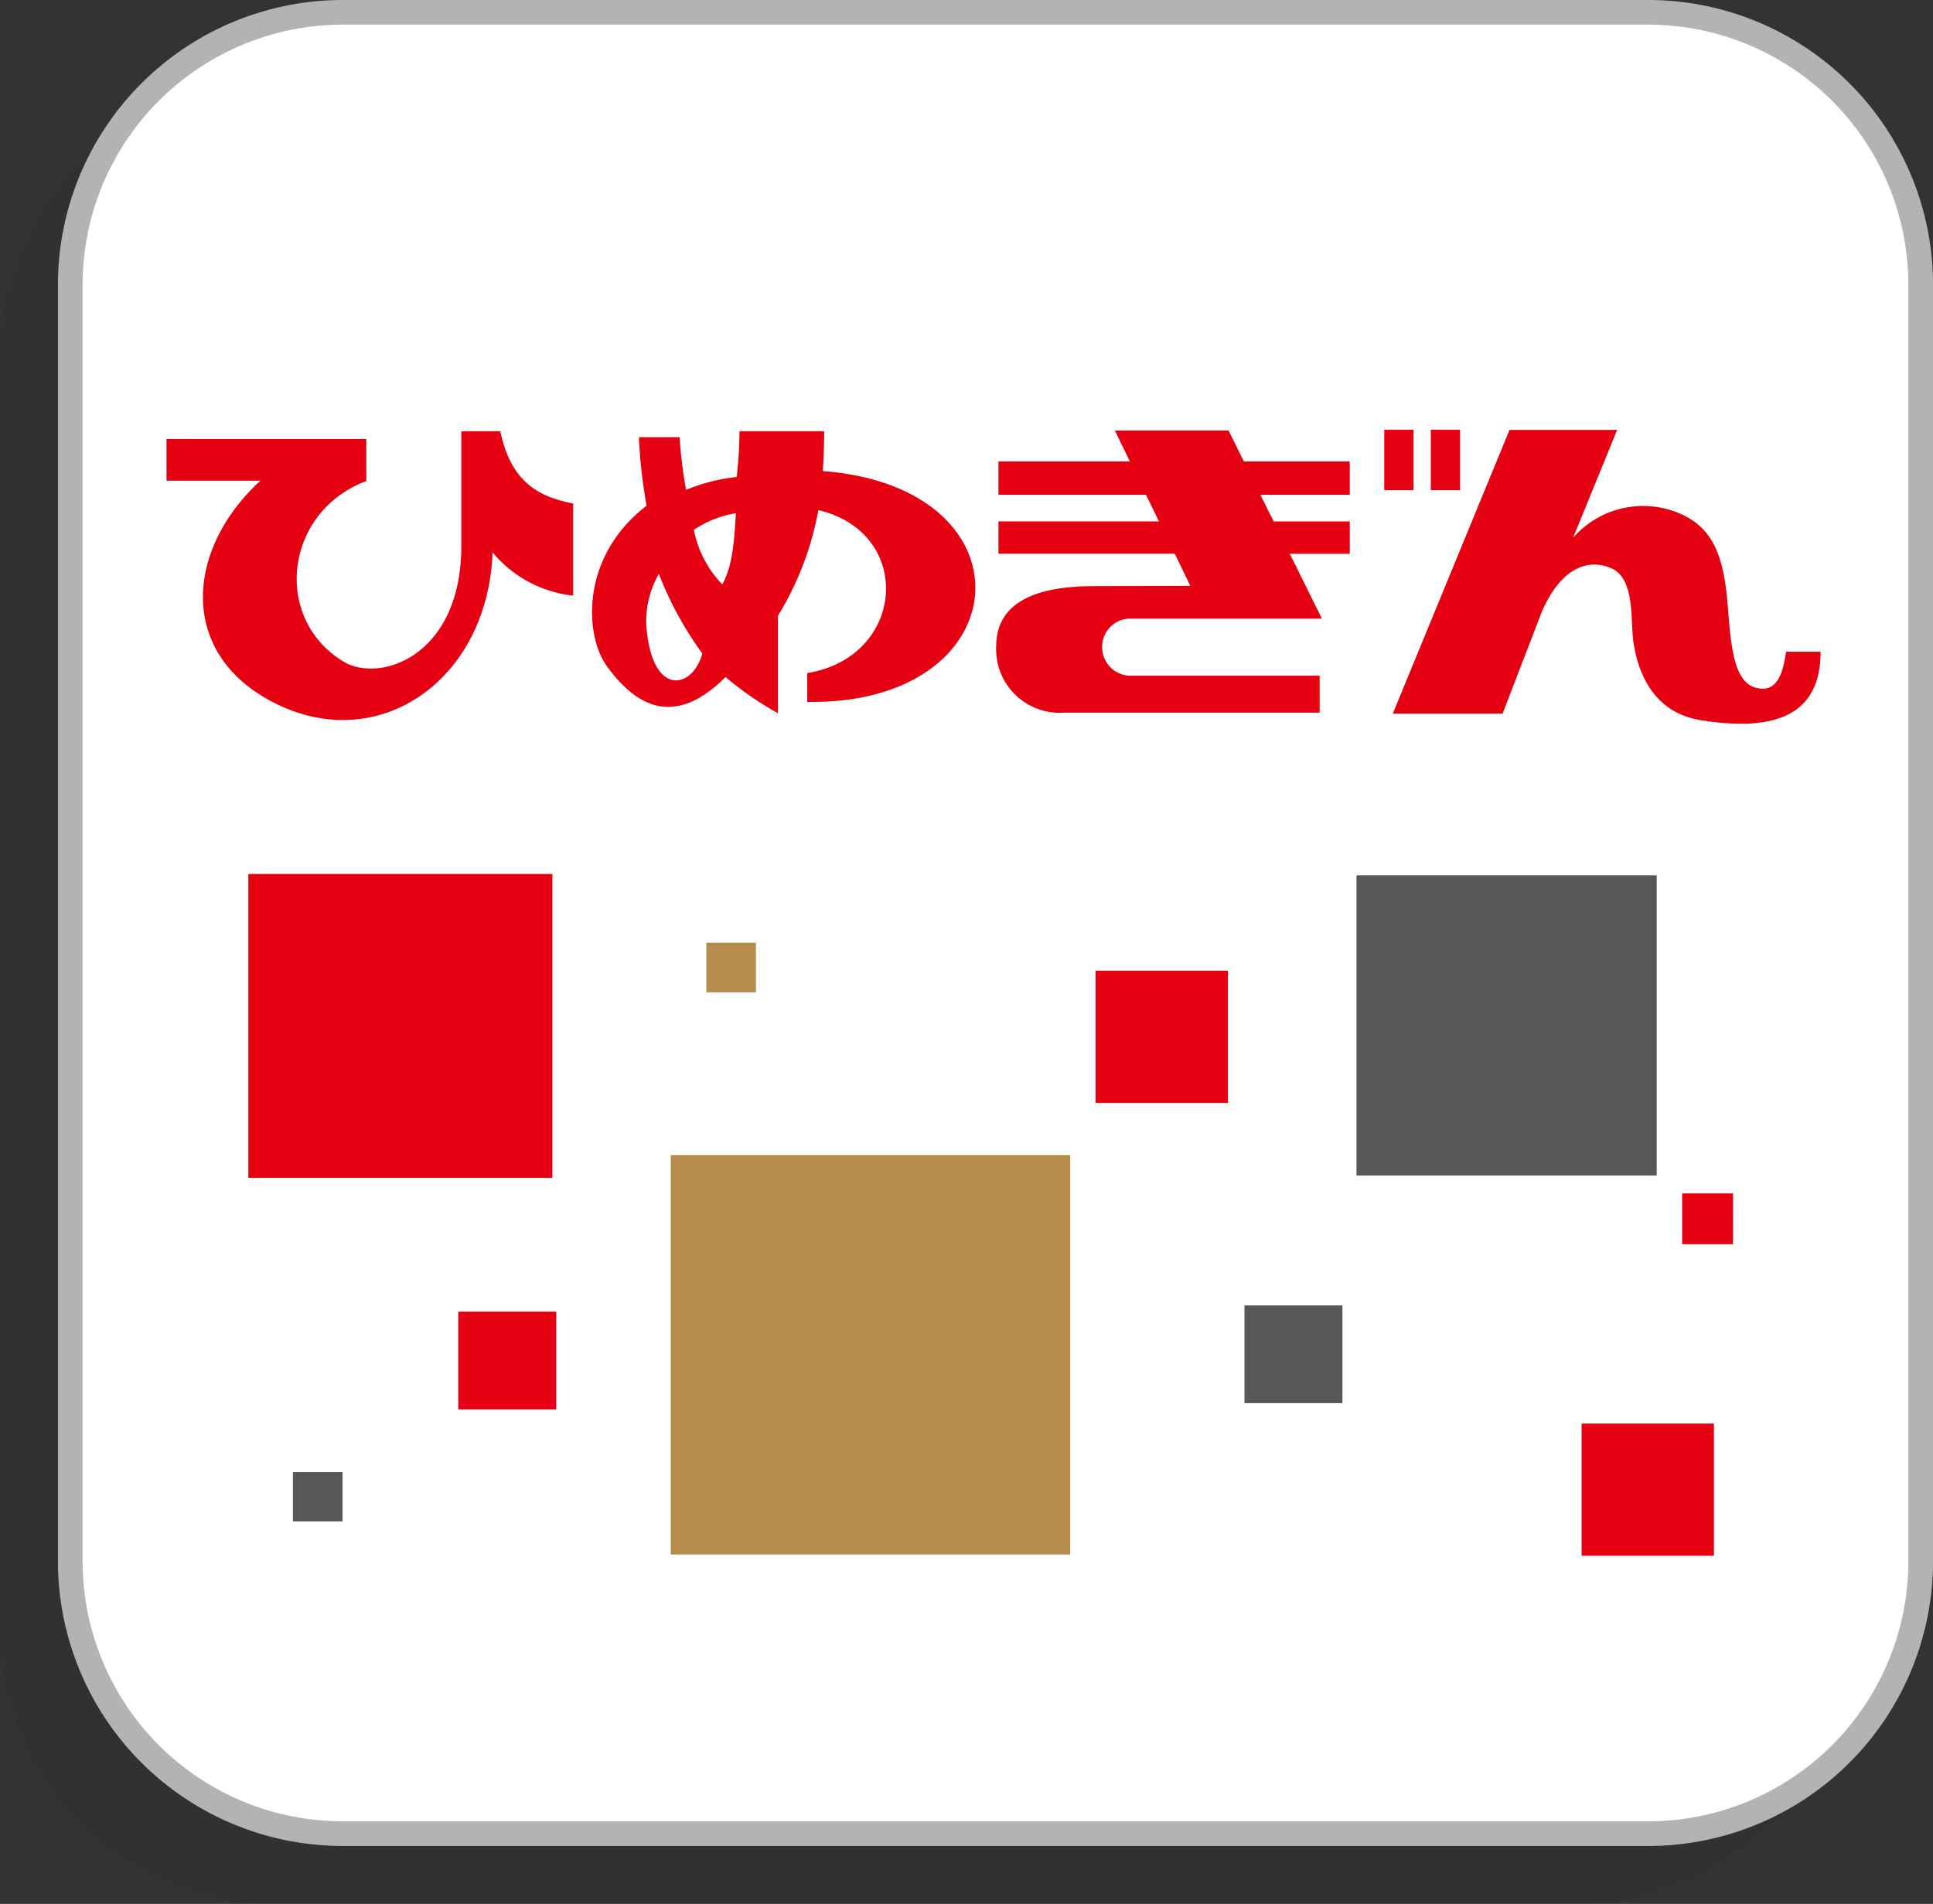 <svg xmlns="http://www.w3.org/2000/svg" viewBox="0 0 137.557 135.514"><rect x="0" y="0" width="137.557" height="135.514" fill="#333333" stroke="none"/><g style="isolation:isolate"><g id="レイヤー_2" data-name="レイヤー 2"><g id="レイヤー_1-2" data-name="レイヤー 1"><g style="mix-blend-mode:multiply;opacity:0.05"><path d="M0,116.174a19.394,19.394,0,0,0,19.34,19.34h93a19.394,19.394,0,0,0,19.341-19.34V25.223A19.4,19.4,0,0,0,112.339,5.877h-93A19.4,19.4,0,0,0,0,25.223Z"/><path d="M0,116.174a19.394,19.394,0,0,0,19.34,19.34h93a19.394,19.394,0,0,0,19.341-19.34V25.223A19.4,19.4,0,0,0,112.339,5.877h-93A19.4,19.4,0,0,0,0,25.223Z"/><rect x="12.672" y="67.209" width="21.638" height="21.638"/><rect x="12.672" y="67.209" width="21.638" height="21.638"/><rect x="27.612" y="98.355" width="6.972" height="6.967"/><rect x="27.612" y="98.355" width="6.972" height="6.967"/><rect x="72.965" y="74.091" width="9.419" height="9.419"/><rect x="72.965" y="74.091" width="9.419" height="9.419"/><rect x="107.549" y="106.323" width="9.419" height="9.413"/><rect x="107.549" y="106.323" width="9.419" height="9.413"/><rect x="114.705" y="89.933" width="3.623" height="3.623"/><rect x="114.705" y="89.933" width="3.623" height="3.623"/><rect x="45.268" y="72.103" width="3.528" height="3.528"/><rect x="45.268" y="72.103" width="3.528" height="3.528"/><rect x="42.731" y="87.217" width="28.43" height="28.43"/><rect x="42.731" y="87.217" width="28.43" height="28.43"/><rect x="15.846" y="109.767" width="3.528" height="3.528"/><rect x="15.846" y="109.767" width="3.528" height="3.528"/><rect x="83.56" y="97.906" width="6.972" height="6.967"/><rect x="83.56" y="97.906" width="6.972" height="6.967"/><rect x="91.533" y="67.304" width="21.364" height="21.364"/><rect x="91.533" y="67.304" width="21.364" height="21.364"/><path d="M124.562,51.388h-2.457c-.219,1.41-.583,3-2.178,2.556-1.579-.438-1.754-3.064-1.978-5.84-.284-3.608-1.076-5.422-3.179-6.448a6.617,6.617,0,0,0-7.824,1.619L110.08,35.6h-7.659L94.114,55.793h7.814l2.815-7.31c1.291-2.9,3.11-3.793,4.9-3.045,1.744.732,1.365,3.737,1.6,5.3.285,1.869,1.241,4.953,4.789,5.522,5.074.812,8.527-.2,8.527-4.874"/><path d="M124.562,51.388h-2.457c-.219,1.41-.583,3-2.178,2.556-1.579-.438-1.754-3.064-1.978-5.84-.284-3.608-1.076-5.422-3.179-6.448a6.617,6.617,0,0,0-7.824,1.619L110.08,35.6h-7.659L94.114,55.793h7.814l2.815-7.31c1.291-2.9,3.11-3.793,4.9-3.045,1.744.732,1.365,3.737,1.6,5.3.285,1.869,1.241,4.953,4.789,5.522,5.074.812,8.527-.2,8.527-4.874"/><path d="M53.552,38.526c.06-.862.095-1.869.1-2.831H47.622a28.517,28.517,0,0,1-.2,3.255,13.072,13.072,0,0,0-3.6.916,31.547,31.547,0,0,1-.458-3.747H40.466a36.157,36.157,0,0,0,.548,4.874c-4.749,3.647-4.41,9.239-2.826,11.427,2.118,2.915,4.849,4.36,8.442.772a23.527,23.527,0,0,0,3.733,2.576V48.826a21.948,21.948,0,0,0,2.875-7.52c6.857,1.635,6.209,10.466-.792,11.6v2.053c15.159.244,16.325-15.264,1.106-16.43m-6.184,3c-.11,1.659-.175,3.653-.967,5.068a7.684,7.684,0,0,1-2.023-3.887,7.525,7.525,0,0,1,2.99-1.181m-6.384,7.888a6.857,6.857,0,0,1,.9-3.568,25,25,0,0,0,3.095,5.666c-.683,2.552-3.648,3.18-3.992-2.1"/><path d="M53.552,38.526c.06-.862.095-1.869.1-2.831H47.622a28.517,28.517,0,0,1-.2,3.255,13.072,13.072,0,0,0-3.6.916,31.547,31.547,0,0,1-.458-3.747H40.466a36.157,36.157,0,0,0,.548,4.874c-4.749,3.647-4.41,9.239-2.826,11.427,2.118,2.915,4.849,4.36,8.442.772a23.527,23.527,0,0,0,3.733,2.576V48.826a21.948,21.948,0,0,0,2.875-7.52c6.857,1.635,6.209,10.466-.792,11.6v2.053c15.159.244,16.325-15.264,1.106-16.43m-6.184,3c-.11,1.659-.175,3.653-.967,5.068a7.684,7.684,0,0,1-2.023-3.887,7.525,7.525,0,0,1,2.99-1.181m-6.384,7.888a6.857,6.857,0,0,1,.9-3.568,25,25,0,0,0,3.095,5.666c-.683,2.552-3.648,3.18-3.992-2.1"/><path d="M27.829,43.837c0,7.919-5.835,9.8-8.387,8.253-5.073-3.07-4.2-10.664,1.625-12.852v-2.99H6.85v2.965h6.682c-5.222,4.794-5.835,11.96.454,15.528,7.614,4.33,15.727-1.136,16.066-10.425a8.671,8.671,0,0,0,5.736,3.08V40.837c-2.487-.483-4.42-1.529-5.188-5.142H27.829Z"/><path d="M27.829,43.837c0,7.919-5.835,9.8-8.387,8.253-5.073-3.07-4.2-10.664,1.625-12.852v-2.99H6.85v2.965h6.682c-5.222,4.794-5.835,11.96.454,15.528,7.614,4.33,15.727-1.136,16.066-10.425a8.671,8.671,0,0,0,5.736,3.08V40.837c-2.487-.483-4.42-1.529-5.188-5.142H27.829Z"/><rect x="93.506" y="35.585" width="2.083" height="4.306"/><rect x="93.506" y="35.585" width="2.083" height="4.306"/><rect x="96.82" y="35.585" width="2.083" height="4.306"/><rect x="96.82" y="35.585" width="2.083" height="4.306"/><path d="M91.053,40.217V37.84h-7.54l-1.086-2.2H74.334l1.066,2.2H66.052v2.377h10.5l.921,1.893H66.052v2.3H78.6L79.706,46.7l-6.862.02c-5.168,0-6.952,1.794-6.952,4.291A4.519,4.519,0,0,0,70.7,55.725H88.91V53.094H75.346a2.034,2.034,0,0,1-1.914-2.048,2.005,2.005,0,0,1,1.914-2.014H89.07l-2.288-4.619h4.271v-2.3H85.636l-.942-1.893Z"/><path d="M91.053,40.217V37.84h-7.54l-1.086-2.2H74.334l1.066,2.2H66.052v2.377h10.5l.921,1.893H66.052v2.3H78.6L79.706,46.7l-6.862.02c-5.168,0-6.952,1.794-6.952,4.291A4.519,4.519,0,0,0,70.7,55.725H88.91V53.094H75.346a2.034,2.034,0,0,1-1.914-2.048,2.005,2.005,0,0,1,1.914-2.014H89.07l-2.288-4.619h4.271v-2.3H85.636l-.942-1.893Z"/></g><path d="M5,111.174a19.394,19.394,0,0,0,19.34,19.34h93a19.394,19.394,0,0,0,19.341-19.34V20.223A19.4,19.4,0,0,0,117.339.877h-93A19.4,19.4,0,0,0,5,20.223Z" style="fill:#fff"/><path d="M5,111.174a19.394,19.394,0,0,0,19.34,19.34h93a19.394,19.394,0,0,0,19.341-19.34V20.223A19.4,19.4,0,0,0,117.339.877h-93A19.4,19.4,0,0,0,5,20.223Z" style="fill:#fff"/><rect x="17.672" y="62.209" width="21.638" height="21.638" style="fill:#fff"/><rect x="17.672" y="62.209" width="21.638" height="21.638" style="fill:#fff"/><rect x="32.612" y="93.355" width="6.972" height="6.967" style="fill:#fff"/><rect x="32.612" y="93.355" width="6.972" height="6.967" style="fill:#fff"/><rect x="77.965" y="69.091" width="9.419" height="9.419" style="fill:#fff"/><rect x="77.965" y="69.091" width="9.419" height="9.419" style="fill:#fff"/><rect x="112.549" y="101.323" width="9.419" height="9.413" style="fill:#fff"/><rect x="112.549" y="101.323" width="9.419" height="9.413" style="fill:#fff"/><rect x="119.705" y="84.933" width="3.623" height="3.623" style="fill:#fff"/><rect x="119.705" y="84.933" width="3.623" height="3.623" style="fill:#fff"/><rect x="50.268" y="67.103" width="3.528" height="3.528" style="fill:#fff"/><rect x="50.268" y="67.103" width="3.528" height="3.528" style="fill:#fff"/><rect x="47.731" y="82.217" width="28.43" height="28.43" style="fill:#fff"/><rect x="47.731" y="82.217" width="28.43" height="28.43" style="fill:#fff"/><rect x="20.846" y="104.767" width="3.528" height="3.528" style="fill:#fff"/><rect x="20.846" y="104.767" width="3.528" height="3.528" style="fill:#fff"/><rect x="88.56" y="92.906" width="6.972" height="6.967" style="fill:#fff"/><rect x="88.56" y="92.906" width="6.972" height="6.967" style="fill:#fff"/><rect x="96.533" y="62.304" width="21.364" height="21.364" style="fill:#fff"/><rect x="96.533" y="62.304" width="21.364" height="21.364" style="fill:#fff"/><path d="M129.562,46.388h-2.457c-.219,1.41-.583,3-2.178,2.556-1.579-.438-1.754-3.064-1.978-5.84-.284-3.608-1.076-5.422-3.179-6.448a6.617,6.617,0,0,0-7.824,1.619L115.08,30.6h-7.659L99.114,50.793h7.814l2.815-7.31c1.291-2.9,3.11-3.793,4.9-3.045,1.744.732,1.365,3.737,1.6,5.3.285,1.869,1.241,4.953,4.789,5.522,5.074.812,8.527-.2,8.527-4.874" style="fill:#fff"/><path d="M129.562,46.388h-2.457c-.219,1.41-.583,3-2.178,2.556-1.579-.438-1.754-3.064-1.978-5.84-.284-3.608-1.076-5.422-3.179-6.448a6.617,6.617,0,0,0-7.824,1.619L115.08,30.6h-7.659L99.114,50.793h7.814l2.815-7.31c1.291-2.9,3.11-3.793,4.9-3.045,1.744.732,1.365,3.737,1.6,5.3.285,1.869,1.241,4.953,4.789,5.522,5.074.812,8.527-.2,8.527-4.874" style="fill:#fff"/><path d="M58.552,33.526c.06-.862.095-1.869.1-2.831H52.622a28.517,28.517,0,0,1-.2,3.255,13.072,13.072,0,0,0-3.6.916,31.547,31.547,0,0,1-.458-3.747H45.466a36.157,36.157,0,0,0,.548,4.874c-4.749,3.647-4.41,9.239-2.826,11.427,2.118,2.915,4.849,4.36,8.442.772a23.527,23.527,0,0,0,3.733,2.576V43.826a21.948,21.948,0,0,0,2.875-7.52c6.857,1.635,6.209,10.466-.792,11.6v2.053c15.159.244,16.325-15.264,1.106-16.43m-6.184,3c-.11,1.659-.175,3.653-.967,5.068a7.684,7.684,0,0,1-2.023-3.887,7.525,7.525,0,0,1,2.99-1.181m-6.384,7.888a6.857,6.857,0,0,1,.9-3.568,25,25,0,0,0,3.095,5.666c-.683,2.552-3.648,3.18-3.992-2.1" style="fill:#fff"/><path d="M58.552,33.526c.06-.862.095-1.869.1-2.831H52.622a28.517,28.517,0,0,1-.2,3.255,13.072,13.072,0,0,0-3.6.916,31.547,31.547,0,0,1-.458-3.747H45.466a36.157,36.157,0,0,0,.548,4.874c-4.749,3.647-4.41,9.239-2.826,11.427,2.118,2.915,4.849,4.36,8.442.772a23.527,23.527,0,0,0,3.733,2.576V43.826a21.948,21.948,0,0,0,2.875-7.52c6.857,1.635,6.209,10.466-.792,11.6v2.053c15.159.244,16.325-15.264,1.106-16.43m-6.184,3c-.11,1.659-.175,3.653-.967,5.068a7.684,7.684,0,0,1-2.023-3.887,7.525,7.525,0,0,1,2.99-1.181m-6.384,7.888a6.857,6.857,0,0,1,.9-3.568,25,25,0,0,0,3.095,5.666c-.683,2.552-3.648,3.18-3.992-2.1" style="fill:#fff"/><path d="M32.829,38.837c0,7.919-5.835,9.8-8.387,8.253-5.073-3.07-4.2-10.664,1.625-12.852v-2.99H11.85v2.965h6.682c-5.222,4.794-5.835,11.96.454,15.528,7.614,4.33,15.727-1.136,16.066-10.425a8.671,8.671,0,0,0,5.736,3.08V35.837c-2.487-.483-4.42-1.529-5.188-5.142H32.829Z" style="fill:#fff"/><path d="M32.829,38.837c0,7.919-5.835,9.8-8.387,8.253-5.073-3.07-4.2-10.664,1.625-12.852v-2.99H11.85v2.965h6.682c-5.222,4.794-5.835,11.96.454,15.528,7.614,4.33,15.727-1.136,16.066-10.425a8.671,8.671,0,0,0,5.736,3.08V35.837c-2.487-.483-4.42-1.529-5.188-5.142H32.829Z" style="fill:#fff"/><rect x="98.506" y="30.585" width="2.083" height="4.306" style="fill:#fff"/><rect x="98.506" y="30.585" width="2.083" height="4.306" style="fill:#fff"/><rect x="101.82" y="30.585" width="2.083" height="4.306" style="fill:#fff"/><rect x="101.82" y="30.585" width="2.083" height="4.306" style="fill:#fff"/><path d="M96.053,35.217V32.84h-7.54l-1.086-2.2H79.334l1.066,2.2H71.052v2.377h10.5l.921,1.893H71.052v2.3H83.6L84.706,41.7l-6.862.02c-5.168,0-6.952,1.794-6.952,4.291A4.519,4.519,0,0,0,75.7,50.725H93.91V48.094H80.346a2.034,2.034,0,0,1-1.914-2.048,2.005,2.005,0,0,1,1.914-2.014H94.07l-2.288-4.619h4.271v-2.3H90.636l-.942-1.893Z" style="fill:#fff"/><path d="M96.053,35.217V32.84h-7.54l-1.086-2.2H79.334l1.066,2.2H71.052v2.377h10.5l.921,1.893H71.052v2.3H83.6L84.706,41.7l-6.862.02c-5.168,0-6.952,1.794-6.952,4.291A4.519,4.519,0,0,0,75.7,50.725H93.91V48.094H80.346a2.034,2.034,0,0,1-1.914-2.048,2.005,2.005,0,0,1,1.914-2.014H94.07l-2.288-4.619h4.271v-2.3H90.636l-.942-1.893Z" style="fill:#fff"/><path d="M5,111.174a19.394,19.394,0,0,0,19.34,19.34h93a19.394,19.394,0,0,0,19.341-19.34V20.223A19.4,19.4,0,0,0,117.339.877h-93A19.4,19.4,0,0,0,5,20.223Z" style="fill:#fff"/><path d="M5,111.174a19.394,19.394,0,0,0,19.34,19.34h93a19.394,19.394,0,0,0,19.341-19.34V20.223A19.4,19.4,0,0,0,117.339.877h-93A19.4,19.4,0,0,0,5,20.223Z" style="fill:none;stroke:#b3b3b3;stroke-miterlimit:10;stroke-width:1.755px"/><rect x="17.672" y="62.209" width="21.638" height="21.638" style="fill:#e50012"/><rect x="32.612" y="93.355" width="6.972" height="6.967" style="fill:#e50012"/><rect x="77.965" y="69.091" width="9.419" height="9.419" style="fill:#e50012"/><rect x="112.549" y="101.323" width="9.419" height="9.413" style="fill:#e50012"/><rect x="119.705" y="84.933" width="3.623" height="3.623" style="fill:#e50012"/><rect x="50.268" y="67.103" width="3.528" height="3.528" style="fill:#b58c4b"/><rect x="47.731" y="82.217" width="28.43" height="28.43" style="fill:#b58c4b"/><rect x="20.846" y="104.767" width="3.528" height="3.528" style="fill:#595757"/><rect x="88.56" y="92.906" width="6.972" height="6.967" style="fill:#595757"/><rect x="96.533" y="62.304" width="21.364" height="21.364" style="fill:#595757"/><path d="M129.562,46.388h-2.457c-.219,1.41-.583,3-2.178,2.556-1.579-.438-1.754-3.064-1.978-5.84-.284-3.608-1.076-5.422-3.179-6.448a6.617,6.617,0,0,0-7.824,1.619L115.08,30.6h-7.659L99.114,50.793h7.814l2.815-7.31c1.291-2.9,3.11-3.793,4.9-3.045,1.744.732,1.365,3.737,1.6,5.3.285,1.869,1.241,4.953,4.789,5.522,5.074.812,8.527-.2,8.527-4.874" style="fill:#e50012"/><path d="M58.552,33.526c.06-.862.095-1.869.1-2.831H52.622a28.517,28.517,0,0,1-.2,3.255,13.072,13.072,0,0,0-3.6.916,31.547,31.547,0,0,1-.458-3.747H45.466a36.157,36.157,0,0,0,.548,4.874c-4.749,3.647-4.41,9.239-2.826,11.427,2.118,2.915,4.849,4.36,8.442.772a23.527,23.527,0,0,0,3.733,2.576V43.826a21.948,21.948,0,0,0,2.875-7.52c6.857,1.635,6.209,10.466-.792,11.6v2.053c15.159.244,16.325-15.264,1.106-16.43m-6.184,3c-.11,1.659-.175,3.653-.967,5.068a7.684,7.684,0,0,1-2.023-3.887,7.525,7.525,0,0,1,2.99-1.181m-6.384,7.888a6.857,6.857,0,0,1,.9-3.568,25,25,0,0,0,3.095,5.666c-.683,2.552-3.648,3.18-3.992-2.1" style="fill:#e50012"/><path d="M32.829,38.837c0,7.919-5.835,9.8-8.387,8.253-5.073-3.07-4.2-10.664,1.625-12.852v-2.99H11.85v2.965h6.682c-5.222,4.794-5.835,11.96.454,15.528,7.614,4.33,15.727-1.136,16.066-10.425a8.671,8.671,0,0,0,5.736,3.08V35.837c-2.487-.483-4.42-1.529-5.188-5.142H32.829Z" style="fill:#e50012"/><rect x="98.506" y="30.585" width="2.083" height="4.306" style="fill:#e50012"/><rect x="101.82" y="30.585" width="2.083" height="4.306" style="fill:#e50012"/><path d="M96.053,35.217V32.84h-7.54l-1.086-2.2H79.334l1.066,2.2H71.052v2.377h10.5l.921,1.893H71.052v2.3H83.6L84.706,41.7l-6.862.02c-5.168,0-6.952,1.794-6.952,4.291A4.519,4.519,0,0,0,75.7,50.725H93.91V48.094H80.346a2.034,2.034,0,0,1-1.914-2.048,2.005,2.005,0,0,1,1.914-2.014H94.07l-2.288-4.619h4.271v-2.3H90.636l-.942-1.893Z" style="fill:#e50012"/></g></g></g></svg>